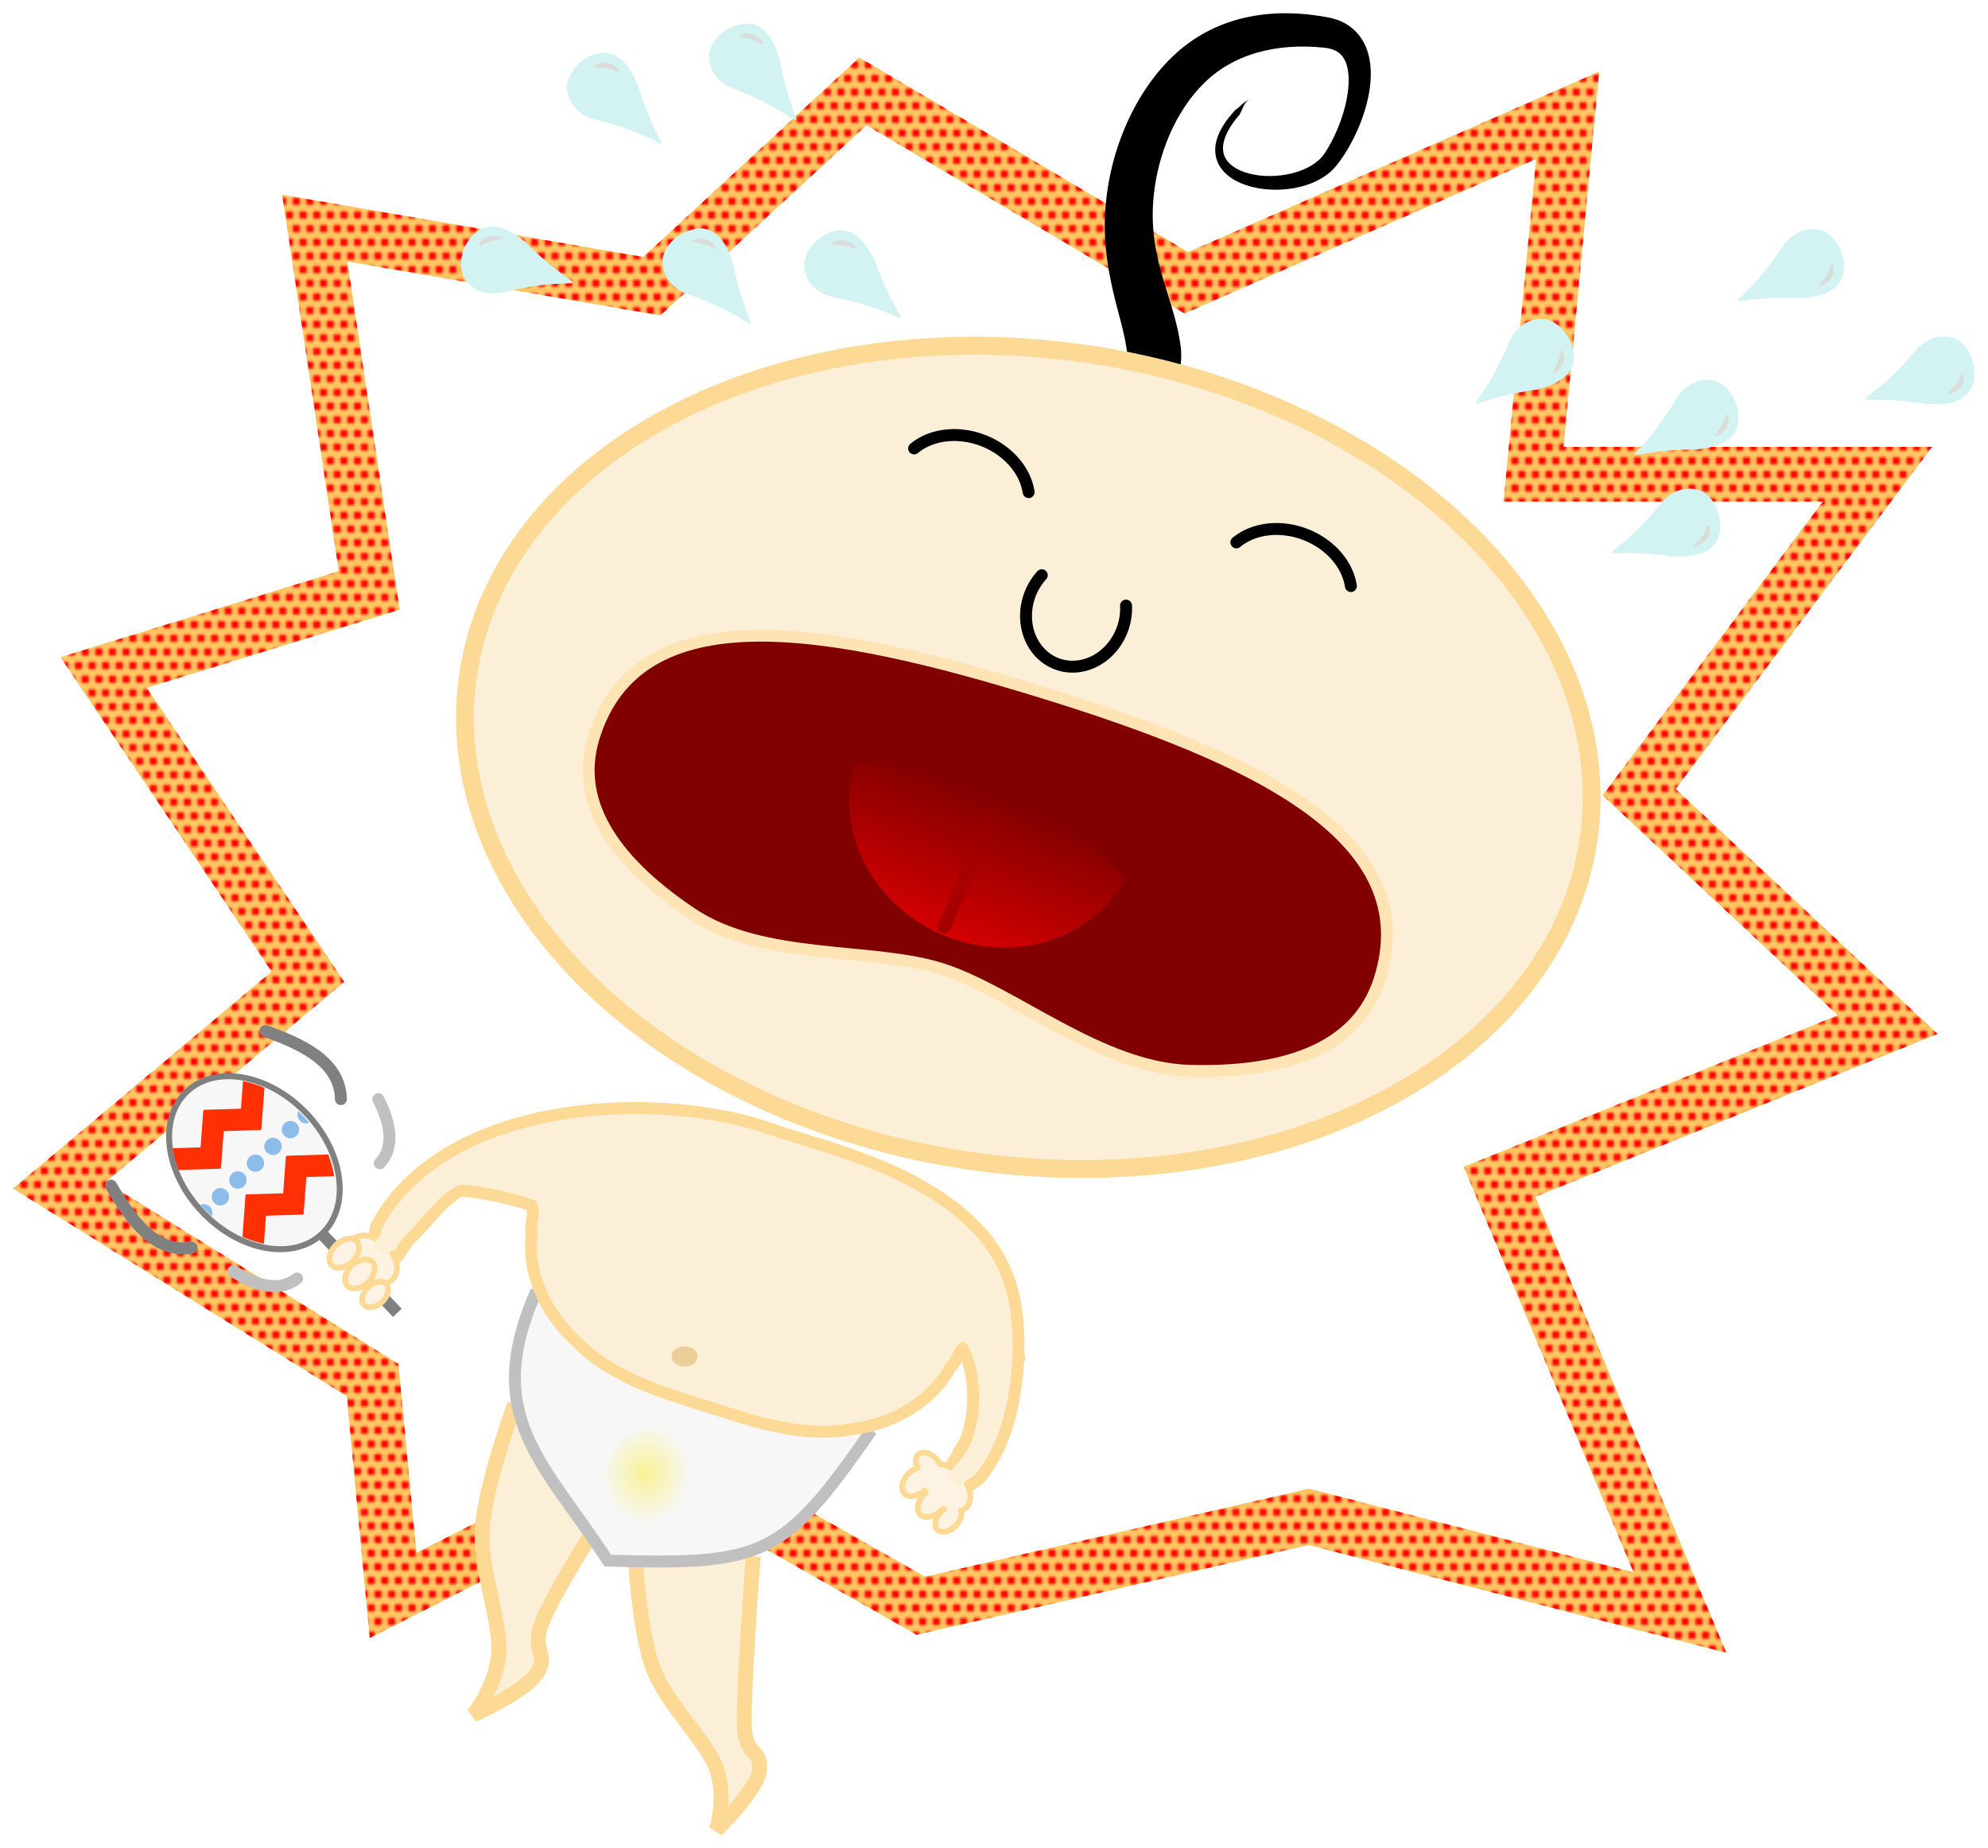 <?xml version="1.0" encoding="UTF-8" standalone="no"?>
<!-- Created with Inkscape (https://www.inkscape.org/) -->
<!-- ClipArt by Arvin61r58 (https://openclipart.org/user-detail/Arvin61r58) -->
<svg
   xmlns:dc="http://purl.org/dc/elements/1.1/"
   xmlns:cc="http://creativecommons.org/ns#"
   xmlns:rdf="http://www.w3.org/1999/02/22-rdf-syntax-ns#"
   xmlns:svg="http://www.w3.org/2000/svg"
   xmlns="http://www.w3.org/2000/svg"
   xmlns:xlink="http://www.w3.org/1999/xlink"
   id="svg8"
   version="1.1"
   viewBox="0 0 202.059 187.854"
   height="710"
   width="763.686">
  <title
     id="title4265">Crying Baby remix</title>
  <defs
     id="defs2">
    <linearGradient
       id="linearGradient1153">
      <stop
         id="stop1149"
         offset="0"
         style="stop-color:#faee62;stop-opacity:1;" />
      <stop
         id="stop1151"
         offset="1"
         style="stop-color:#faee62;stop-opacity:0;" />
    </linearGradient>
    <pattern
       patternTransform="matrix(0.346,0,0,0.347,54.851,9.109)"
       id="pattern6698"
       xlink:href="#pattern6612" />
    <linearGradient
       id="linearGradient6686">
      <stop
         id="stop6682"
         offset="0"
         style="stop-color:#a10000;stop-opacity:1;" />
      <stop
         id="stop6684"
         offset="1"
         style="stop-color:#a10000;stop-opacity:0;" />
    </linearGradient>
    <linearGradient
       id="linearGradient6664">
      <stop
         id="stop6660"
         offset="0"
         style="stop-color:#d70000;stop-opacity:1;" />
      <stop
         id="stop6662"
         offset="1"
         style="stop-color:#d70000;stop-opacity:0;" />
    </linearGradient>
    <pattern
       id="pattern6612"
       patternTransform="matrix(0.265,0,0,0.265,57.834,40.205)"
       height="8"
       width="8"
       patternUnits="userSpaceOnUse">
      <g
         id="g6590"
         transform="matrix(0.581,0,0,0.581,-33.628,-16.609)">
        <rect
           y="28.564"
           x="57.834"
           height="13.758"
           width="13.758"
           id="rect6559"
           style="opacity:1;fill:none;fill-opacity:1;stroke:none;stroke-width:0.794;stroke-linecap:butt;stroke-linejoin:miter;stroke-miterlimit:4;stroke-dasharray:none;stroke-opacity:1;paint-order:normal" />
        <g
           style="fill:#ff0000"
           transform="translate(-26.084,-14.668)"
           id="g6568">
          <g
             style="fill:#ff0000"
             id="g6545"
             transform="translate(-0.088,-2.216)">
            <circle
               r="2.117"
               cy="48.887"
               cx="87.445"
               id="path6537"
               style="opacity:1;fill:#ff0000;fill-opacity:1;stroke:none;stroke-width:0.638;stroke-linecap:butt;stroke-linejoin:miter;stroke-miterlimit:4;stroke-dasharray:none;stroke-opacity:1;paint-order:normal" />
            <circle
               style="opacity:1;fill:#ff0000;fill-opacity:1;stroke:none;stroke-width:0.638;stroke-linecap:butt;stroke-linejoin:miter;stroke-miterlimit:4;stroke-dasharray:none;stroke-opacity:1;paint-order:normal"
               id="circle6539"
               cx="94.324"
               cy="48.887"
               r="2.117" />
          </g>
          <g
             style="fill:#ff0000"
             id="g6557"
             transform="translate(-0.265,-1.488)">
            <circle
               r="2.117"
               cy="55.039"
               cx="91.061"
               id="circle6541"
               style="opacity:1;fill:#ff0000;fill-opacity:1;stroke:none;stroke-width:0.638;stroke-linecap:butt;stroke-linejoin:miter;stroke-miterlimit:4;stroke-dasharray:none;stroke-opacity:1;paint-order:normal" />
            <path
               id="path6552"
               d="m 97.94,52.922 a 2.117,2.117 0 0 0 -2.117,2.117 2.117,2.117 0 0 0 2.117,2.117 z"
               style="opacity:1;fill:#ff0000;fill-opacity:1;stroke:none;stroke-width:0.638;stroke-linecap:butt;stroke-linejoin:miter;stroke-miterlimit:4;stroke-dasharray:none;stroke-opacity:1;paint-order:normal" />
            <path
               id="circle6547"
               d="m 84.182,52.922 v 4.233 A 2.117,2.117 0 0 0 86.298,55.038 2.117,2.117 0 0 0 84.182,52.922 Z"
               style="opacity:1;fill:#ff0000;fill-opacity:1;stroke:none;stroke-width:0.638;stroke-linecap:butt;stroke-linejoin:miter;stroke-miterlimit:4;stroke-dasharray:none;stroke-opacity:1;paint-order:normal" />
          </g>
        </g>
      </g>
    </pattern>
    <linearGradient
       gradientUnits="userSpaceOnUse"
       y2="137.678"
       x2="18.298"
       y1="150.018"
       x1="18.838"
       id="linearGradient6666"
       xlink:href="#linearGradient6664" />
    <linearGradient
       gradientUnits="userSpaceOnUse"
       y2="137.318"
       x2="18.298"
       y1="149.518"
       x1="18.409"
       id="linearGradient6688"
       xlink:href="#linearGradient6686" />
    <clipPath
       id="clipPath1044"
       clipPathUnits="userSpaceOnUse">
      <path
         id="path1046"
         d="m 71.992,219.698 c -0.819,-0.154 -1.572,-0.558 -2.248,-1.206 -0.564,-0.541 -0.971,-1.099 -1.339,-1.837 -0.445,-0.893 -0.7,-1.749 -0.854,-2.859 -0.072,-0.519 -0.082,-1.839 -0.018,-2.348 0.338,-2.69 1.631,-4.82 3.455,-5.689 2.132,-1.015 4.458,-0.013 5.835,2.514 0.734,1.347 1.119,3.219 1.004,4.878 -0.146,2.113 -0.866,3.912 -2.069,5.172 -0.628,0.658 -1.413,1.13 -2.21,1.33 -0.364,0.091 -1.184,0.115 -1.558,0.044 z"
         style="opacity:1;fill:#d4c350;fill-opacity:1;stroke:none;stroke-width:1.587;stroke-linecap:round;stroke-linejoin:round;stroke-miterlimit:4;stroke-dasharray:none;stroke-opacity:1;paint-order:normal" />
    </clipPath>
    <radialGradient
       gradientUnits="userSpaceOnUse"
       gradientTransform="matrix(0.816,0,0,0.907,-40.342,19.412)"
       r="5.615"
       fy="203.886"
       fx="134.76"
       cy="203.886"
       cx="134.76"
       id="radialGradient1155"
       xlink:href="#linearGradient1153" />
  </defs>
  <g
     transform="translate(-3.971,-54.573)"
     id="layer1">
    <g
       id="g4242">
      <title
         id="title4244">Crying Baby remix  --  by Arvin61r58</title>
      <path
         style="color:#000000;font-style:normal;font-variant:normal;font-weight:normal;font-stretch:normal;font-size:medium;line-height:normal;font-family:sans-serif;font-variant-ligatures:normal;font-variant-position:normal;font-variant-caps:normal;font-variant-numeric:normal;font-variant-alternates:normal;font-feature-settings:normal;text-indent:0;text-align:start;text-decoration:none;text-decoration-line:none;text-decoration-style:solid;text-decoration-color:#000000;letter-spacing:normal;word-spacing:normal;text-transform:none;writing-mode:lr-tb;direction:ltr;text-orientation:mixed;dominant-baseline:auto;baseline-shift:baseline;text-anchor:start;white-space:normal;shape-padding:0;clip-rule:nonzero;display:inline;overflow:visible;visibility:visible;opacity:1;isolation:auto;mix-blend-mode:normal;color-interpolation:sRGB;color-interpolation-filters:linearRGB;solid-color:#000000;solid-opacity:1;vector-effect:none;fill:#ffcc66;fill-opacity:1;fill-rule:nonzero;stroke:none;stroke-width:4.85;stroke-linecap:butt;stroke-linejoin:miter;stroke-miterlimit:4;stroke-dasharray:none;stroke-dashoffset:0;stroke-opacity:1;color-rendering:auto;image-rendering:auto;shape-rendering:auto;text-rendering:auto;enable-background:accumulate"
         d="M 91.313,60.415 69.347,80.69 32.654,74.363 l 5.752,38.269 -28.28,8.739 21.454,31.954 -26.287,22.056 3.259,2.026 30.668,19.08 2.33,24.575 29.636,-15.069 25.94,14.738 39.841,-9.123 42.469,10.955 -19.413,-46.346 40.878,-16.559 -26.619,-24.9 26.06,-34.765 h -37.455 l 3.62,-38.143 -41.772,18.349 z m 0.725,6.882 32.323,19.134 35.738,-15.7 -3.3,34.821 h 32.443 l -22.384,29.861 23.901,22.356 -38.017,15.405 17.268,41.218 -32.967,-8.505 -39.057,8.944 -26.655,-15.143 -25.041,12.73 -1.821,-19.206 -29.743,-18.503 24.236,-20.335 -20.072,-29.894 25.702,-7.941 -5.321,-35.393 31.82,5.486 z"
         id="path856" />
      <path
         id="path6610"
         d="M 91.313,60.415 69.347,80.69 32.654,74.363 l 5.752,38.269 -28.28,8.739 21.454,31.954 -26.287,22.056 3.259,2.026 30.668,19.08 2.33,24.575 29.636,-15.069 25.94,14.738 39.841,-9.123 42.469,10.955 -19.413,-46.346 40.878,-16.559 -26.619,-24.9 26.06,-34.765 h -37.455 l 3.62,-38.143 -41.772,18.349 z m 0.725,6.882 32.323,19.134 35.738,-15.7 -3.3,34.821 h 32.443 l -22.384,29.861 23.901,22.356 -38.017,15.405 17.268,41.218 -32.967,-8.505 -39.057,8.944 -26.655,-15.143 -25.041,12.73 -1.821,-19.206 -29.743,-18.503 24.236,-20.335 -20.072,-29.894 25.702,-7.941 -5.321,-35.393 31.82,5.486 z"
         style="color:#000000;font-style:normal;font-variant:normal;font-weight:normal;font-stretch:normal;font-size:medium;line-height:normal;font-family:sans-serif;font-variant-ligatures:normal;font-variant-position:normal;font-variant-caps:normal;font-variant-numeric:normal;font-variant-alternates:normal;font-feature-settings:normal;text-indent:0;text-align:start;text-decoration:none;text-decoration-line:none;text-decoration-style:solid;text-decoration-color:#000000;letter-spacing:normal;word-spacing:normal;text-transform:none;writing-mode:lr-tb;direction:ltr;text-orientation:mixed;dominant-baseline:auto;baseline-shift:baseline;text-anchor:start;white-space:normal;shape-padding:0;clip-rule:nonzero;display:inline;overflow:visible;visibility:visible;opacity:1;isolation:auto;mix-blend-mode:normal;color-interpolation:sRGB;color-interpolation-filters:linearRGB;solid-color:#000000;solid-opacity:1;vector-effect:none;fill:url(#pattern6698);fill-opacity:1;fill-rule:nonzero;stroke:none;stroke-width:4.85;stroke-linecap:butt;stroke-linejoin:miter;stroke-miterlimit:4;stroke-dasharray:none;stroke-dashoffset:0;stroke-opacity:1;color-rendering:auto;image-rendering:auto;shape-rendering:auto;text-rendering:auto;enable-background:accumulate" />
      <g
         style="stroke-width:0.893"
         id="g3560"
         transform="matrix(1.283,0,0,1.284,-12.632,-32.482)">
        <path
           id="path4587"
           d="m 106.081,98.986 c 0,0 0.573,-2.278 0.407,-3.644 -0.139,-1.148 -0.414,-2.208 -0.739,-3.29 -0.532,-1.77 -1.242,-3.672 -1.437,-6.006 -0.166,-1.897 0.059,-4.07 0.764,-6.213 0.651,-1.979 1.69,-3.857 3.083,-5.284 1.181,-1.221 2.632,-2.075 4.311,-2.567 1.649,-0.483 3.475,-0.605 5.371,-0.408 0.426,0.042 0.74,0.148 0.974,0.28 0.231,0.13 0.411,0.301 0.551,0.515 0.293,0.445 0.449,1.134 0.41,2.05 -0.039,0.909 -0.267,1.927 -0.616,2.908 -0.353,0.994 -0.814,1.912 -1.29,2.623 -0.24,0.358 -0.591,0.679 -1.036,0.948 -0.449,0.272 -0.975,0.48 -1.538,0.621 -1.157,0.289 -2.409,0.281 -3.415,0.016 -0.516,-0.136 -0.955,-0.336 -1.291,-0.586 -0.341,-0.254 -0.571,-0.554 -0.683,-0.895 -0.114,-0.349 -0.118,-0.78 0.062,-1.308 0.186,-0.546 0.562,-1.174 1.175,-1.876 0.15,-0.267 0.228,-0.515 0.332,-0.715 0.06,-0.117 0.125,-0.215 0.201,-0.294 0.089,-0.094 0.189,-0.155 0.296,-0.184 -0.106,0.029 -0.212,0.072 -0.324,0.141 -0.097,0.059 -0.189,0.131 -0.291,0.222 -0.162,0.143 -0.363,0.351 -0.544,0.455 -0.659,0.706 -1.111,1.376 -1.363,2.009 -0.247,0.621 -0.307,1.217 -0.169,1.771 0.134,0.539 0.445,0.994 0.867,1.359 0.411,0.356 0.931,0.63 1.511,0.825 1.125,0.378 2.52,0.469 3.836,0.227 0.644,-0.119 1.28,-0.32 1.855,-0.617 0.566,-0.292 1.092,-0.688 1.5,-1.211 0.613,-0.771 1.201,-1.767 1.671,-2.853 0.46,-1.064 0.822,-2.249 0.957,-3.404 0.132,-1.13 0.061,-2.347 -0.473,-3.383 -0.27,-0.523 -0.649,-0.981 -1.145,-1.337 -0.492,-0.353 -1.075,-0.588 -1.736,-0.708 -2.068,-0.393 -4.181,-0.454 -6.203,-0.05 -2.07,0.414 -4.03,1.313 -5.726,2.814 -1.926,1.714 -3.376,4.011 -4.326,6.425 -1.028,2.61 -1.487,5.384 -1.396,7.962 0.113,3.02 0.926,5.625 1.304,7.119 0.254,1.003 0.406,1.753 0.473,2.483 0.075,0.825 -0.387,2.021 -0.387,2.021 z"
           style="fill:#000000;fill-opacity:1;fill-rule:nonzero;stroke:none;stroke-width:0.208px;stroke-linecap:butt;stroke-linejoin:miter;stroke-opacity:1" />
        <ellipse
           transform="matrix(0.991,0.131,-0.118,0.993,0,0)"
           ry="32.278"
           rx="44.868"
           cy="114.291"
           cx="108.87"
           id="path858"
           style="opacity:1;fill:#fcefd8;fill-opacity:1;stroke:#fdd996;stroke-width:1.417;stroke-linecap:butt;stroke-linejoin:miter;stroke-miterlimit:4;stroke-dasharray:none;stroke-opacity:1;paint-order:normal" />
        <path
           id="path4549"
           d="m 122.234,145.334 c -1.825,5.726 -7.941,7.423 -15.034,7.233 -7.092,-0.19 -13.936,-6.241 -19.662,-8.062 -5.483,-1.744 -14.145,-0.605 -19.784,-4.376 -5.639,-3.772 -9.481,-8.481 -7.773,-13.976 3.528,-11.348 18.282,-8.869 35.472,-3.572 17.191,5.297 30.337,11.593 26.78,22.754 z"
           style="opacity:1;fill:#810000;fill-opacity:1;stroke:#fee4b5;stroke-width:0.945;stroke-linecap:butt;stroke-linejoin:miter;stroke-miterlimit:4;stroke-dasharray:none;stroke-opacity:1;paint-order:normal" />
        <g
           style="stroke-width:0.893"
           transform="rotate(23.555,71.755,311.579)"
           id="g6692">
          <path
             style="opacity:1;fill:url(#linearGradient6666);fill-opacity:1;stroke:none;stroke-width:0.945;stroke-linecap:butt;stroke-linejoin:miter;stroke-miterlimit:4;stroke-dasharray:none;stroke-opacity:1;paint-order:normal"
             d="m 6.667,139.837 c 0.526,5.531 5.578,9.777 11.638,9.781 6.06,-0.003 11.114,-4.249 11.64,-9.781 -6.406,-2.707 -13.383,-4.272 -23.278,0 z"
             id="path6630" />
          <path
             style="color:#000000;font-style:normal;font-variant:normal;font-weight:normal;font-stretch:normal;font-size:medium;line-height:normal;font-family:sans-serif;font-variant-ligatures:normal;font-variant-position:normal;font-variant-caps:normal;font-variant-numeric:normal;font-variant-alternates:normal;font-feature-settings:normal;text-indent:0;text-align:start;text-decoration:none;text-decoration-line:none;text-decoration-style:solid;text-decoration-color:#000000;letter-spacing:normal;word-spacing:normal;text-transform:none;writing-mode:lr-tb;direction:ltr;text-orientation:mixed;dominant-baseline:auto;baseline-shift:baseline;text-anchor:start;white-space:normal;shape-padding:0;clip-rule:nonzero;display:inline;overflow:visible;visibility:visible;opacity:1;isolation:auto;mix-blend-mode:normal;color-interpolation:sRGB;color-interpolation-filters:linearRGB;solid-color:#000000;solid-opacity:1;vector-effect:none;fill:url(#linearGradient6688);fill-opacity:1;fill-rule:nonzero;stroke:none;stroke-width:0.944;stroke-linecap:round;stroke-linejoin:round;stroke-miterlimit:4;stroke-dasharray:none;stroke-dashoffset:0;stroke-opacity:1;color-rendering:auto;image-rendering:auto;shape-rendering:auto;text-rendering:auto;enable-background:accumulate"
             d="m 18.298,137.318 a 0.529,0.568 0 0 0 -0.521,0.577 v 11.026 a 0.529,0.568 0 1 0 1.059,0 v -11.026 a 0.529,0.568 0 0 0 -0.537,-0.577 z"
             id="path6642" />
        </g>
        <path
           id="path6736"
           d="m 102.146,115.739 a 3.909,4.363 19.81 0 1 -0.281,1.846 v 0 a 3.909,4.363 19.81 0 1 -5.157,2.78 3.909,4.363 19.81 0 1 -2.199,-5.43 3.909,4.363 19.81 0 1 0.961,-1.601"
           style="opacity:1;fill:none;fill-opacity:1;stroke:#000000;stroke-width:0.944;stroke-linecap:round;stroke-linejoin:round;stroke-miterlimit:4;stroke-dasharray:none;stroke-opacity:1;paint-order:normal" />
        <path
           id="path6730"
           d="m 85.356,103.298 a 5.349,4.363 20.864 0 1 5.438,-0.636 5.349,4.363 20.864 0 1 3.634,4.094"
           style="opacity:1;fill:none;fill-opacity:1;stroke:#000000;stroke-width:0.944;stroke-linecap:round;stroke-linejoin:round;stroke-miterlimit:4;stroke-dasharray:none;stroke-opacity:1;paint-order:normal" />
        <path
           style="opacity:1;fill:none;fill-opacity:1;stroke:#000000;stroke-width:0.944;stroke-linecap:round;stroke-linejoin:round;stroke-miterlimit:4;stroke-dasharray:none;stroke-opacity:1;paint-order:normal"
           d="m 110.886,110.734 a 5.349,4.363 20.864 0 1 5.438,-0.636 5.349,4.363 20.864 0 1 3.634,4.094"
           id="path6740" />
      </g>
      <g
         style="stroke-width:0.893"
         id="g3630"
         transform="matrix(1.283,0,0,1.284,-12.632,-32.482)">
        <g
           style="stroke-width:3.321"
           transform="matrix(-0.178,0.207,-0.201,-0.173,93.68,101.034)"
           id="g3401">
          <path
             style="fill:#d3f3f3;stroke-width:1.448"
             d="m 7.222,78.366 c 3.15,-3.457 3.133,-8.731 0.822,-12.708 -13.199,-24.305 -2.856,-25.443 -15.536,-2.268 -1.83,4.228 -3.419,9.301 -0.885,13.262 1.417,2.215 4.74,3.893 7.897,4.15 2.755,0.224 6.097,-0.674 7.702,-2.436 z"
             id="path3014" />
          <path
             style="fill:#dadcd9;stroke-width:1.448"
             id="path2998"
             d="m -4.374,76.428 c -1.333,-0.511 -2.553,-2.333 -2.675,-3.994 -0.172,-2.348 0.307,-2.813 0.927,-0.9 0.34,1.048 1.277,2.649 2.082,3.557 1.531,1.727 1.457,2.023 -0.334,1.336 z" />
        </g>
        <g
           id="g3407"
           transform="matrix(-0.205,0.18,-0.174,-0.199,80.531,102.71)"
           style="stroke-width:3.321">
          <path
             id="path3403"
             d="m 7.222,78.366 c 3.15,-3.457 3.133,-8.731 0.822,-12.708 -13.199,-24.305 -2.856,-25.443 -15.536,-2.268 -1.83,4.228 -3.419,9.301 -0.885,13.262 1.417,2.215 4.74,3.893 7.897,4.15 2.755,0.224 6.097,-0.674 7.702,-2.436 z"
             style="fill:#d3f3f3;stroke-width:1.448" />
          <path
             d="m -4.374,76.428 c -1.333,-0.511 -2.553,-2.333 -2.675,-3.994 -0.172,-2.348 0.307,-2.813 0.927,-0.9 0.34,1.048 1.277,2.649 2.082,3.557 1.531,1.727 1.457,2.023 -0.334,1.336 z"
             id="path3405"
             style="fill:#dadcd9;stroke-width:1.448" />
        </g>
        <g
           style="stroke-width:3.321"
           transform="matrix(-0.073,0.263,-0.255,-0.071,70.221,93.473)"
           id="g3419">
          <path
             style="fill:#d3f3f3;stroke-width:1.448"
             d="m 7.222,78.366 c 3.15,-3.457 3.133,-8.731 0.822,-12.708 -13.199,-24.305 -2.856,-25.443 -15.536,-2.268 -1.83,4.228 -3.419,9.301 -0.885,13.262 1.417,2.215 4.74,3.893 7.897,4.15 2.755,0.224 6.097,-0.674 7.702,-2.436 z"
             id="path3415" />
          <path
             style="fill:#dadcd9;stroke-width:1.448"
             id="path3417"
             d="m -4.374,76.428 c -1.333,-0.511 -2.553,-2.333 -2.675,-3.994 -0.172,-2.348 0.307,-2.813 0.927,-0.9 0.34,1.048 1.277,2.649 2.082,3.557 1.531,1.727 1.457,2.023 -0.334,1.336 z" />
        </g>
        <g
           id="g3425"
           transform="matrix(-0.209,0.175,-0.17,-0.203,83.938,86.765)"
           style="stroke-width:3.321">
          <path
             id="path3421"
             d="m 7.222,78.366 c 3.15,-3.457 3.133,-8.731 0.822,-12.708 -13.199,-24.305 -2.856,-25.443 -15.536,-2.268 -1.83,4.228 -3.419,9.301 -0.885,13.262 1.417,2.215 4.74,3.893 7.897,4.15 2.755,0.224 6.097,-0.674 7.702,-2.436 z"
             style="fill:#d3f3f3;stroke-width:1.448" />
          <path
             d="m -4.374,76.428 c -1.333,-0.511 -2.553,-2.333 -2.675,-3.994 -0.172,-2.348 0.307,-2.813 0.927,-0.9 0.34,1.048 1.277,2.649 2.082,3.557 1.531,1.727 1.457,2.023 -0.334,1.336 z"
             id="path3423"
             style="fill:#dadcd9;stroke-width:1.448" />
        </g>
        <g
           style="stroke-width:3.321"
           transform="matrix(-0.187,0.199,-0.193,-0.182,74.319,87.621)"
           id="g3437">
          <path
             style="fill:#d3f3f3;stroke-width:1.448"
             d="m 7.222,78.366 c 3.15,-3.457 3.133,-8.731 0.822,-12.708 -13.199,-24.305 -2.856,-25.443 -15.536,-2.268 -1.83,4.228 -3.419,9.301 -0.885,13.262 1.417,2.215 4.74,3.893 7.897,4.15 2.755,0.224 6.097,-0.674 7.702,-2.436 z"
             id="path3433" />
          <path
             style="fill:#dadcd9;stroke-width:1.448"
             id="path3435"
             d="m -4.374,76.428 c -1.333,-0.511 -2.553,-2.333 -2.675,-3.994 -0.172,-2.348 0.307,-2.813 0.927,-0.9 0.34,1.048 1.277,2.649 2.082,3.557 1.531,1.727 1.457,2.023 -0.334,1.336 z" />
        </g>
        <g
           style="stroke-width:3.321"
           transform="matrix(-0.135,-0.237,0.23,-0.131,131.704,109.911)"
           id="g3401-1">
          <path
             style="fill:#d3f3f3;stroke-width:1.448"
             d="m 7.222,78.366 c 3.15,-3.457 3.133,-8.731 0.822,-12.708 -13.199,-24.305 -2.856,-25.443 -15.536,-2.268 -1.83,4.228 -3.419,9.301 -0.885,13.262 1.417,2.215 4.74,3.893 7.897,4.15 2.755,0.224 6.097,-0.674 7.702,-2.436 z"
             id="path3014-5" />
          <path
             style="fill:#dadcd9;stroke-width:1.448"
             id="path2998-9"
             d="m -4.374,76.428 c -1.333,-0.511 -2.553,-2.333 -2.675,-3.994 -0.172,-2.348 0.307,-2.813 0.927,-0.9 0.34,1.048 1.277,2.649 2.082,3.557 1.531,1.727 1.457,2.023 -0.334,1.336 z" />
        </g>
        <g
           id="g3407-8"
           transform="matrix(-0.101,-0.254,0.246,-0.097,129.147,116.092)"
           style="stroke-width:3.321">
          <path
             id="path3403-6"
             d="m 7.222,78.366 c 3.15,-3.457 3.133,-8.731 0.822,-12.708 -13.199,-24.305 -2.856,-25.443 -15.536,-2.268 -1.83,4.228 -3.419,9.301 -0.885,13.262 1.417,2.215 4.74,3.893 7.897,4.15 2.755,0.224 6.097,-0.674 7.702,-2.436 z"
             style="fill:#d3f3f3;stroke-width:1.448" />
          <path
             d="m -4.374,76.428 c -1.333,-0.511 -2.553,-2.333 -2.675,-3.994 -0.172,-2.348 0.307,-2.813 0.927,-0.9 0.34,1.048 1.277,2.649 2.082,3.557 1.531,1.727 1.457,2.023 -0.334,1.336 z"
             id="path3405-7"
             style="fill:#dadcd9;stroke-width:1.448" />
        </g>
        <g
           style="stroke-width:3.321"
           transform="matrix(-0.167,-0.216,0.209,-0.162,120.107,107.298)"
           id="g3419-5">
          <path
             style="fill:#d3f3f3;stroke-width:1.448"
             d="m 7.222,78.366 c 3.15,-3.457 3.133,-8.731 0.822,-12.708 -13.199,-24.305 -2.856,-25.443 -15.536,-2.268 -1.83,4.228 -3.419,9.301 -0.885,13.262 1.417,2.215 4.74,3.893 7.897,4.15 2.755,0.224 6.097,-0.674 7.702,-2.436 z"
             id="path3415-1" />
          <path
             style="fill:#dadcd9;stroke-width:1.448"
             id="path3417-5"
             d="m -4.374,76.428 c -1.333,-0.511 -2.553,-2.333 -2.675,-3.994 -0.172,-2.348 0.307,-2.813 0.927,-0.9 0.34,1.048 1.277,2.649 2.082,3.557 1.531,1.727 1.457,2.023 -0.334,1.336 z" />
        </g>
        <g
           id="g3425-4"
           transform="matrix(-0.095,-0.256,0.248,-0.092,149.138,103.691)"
           style="stroke-width:3.321">
          <path
             id="path3421-3"
             d="m 7.222,78.366 c 3.15,-3.457 3.133,-8.731 0.822,-12.708 -13.199,-24.305 -2.856,-25.443 -15.536,-2.268 -1.83,4.228 -3.419,9.301 -0.885,13.262 1.417,2.215 4.74,3.893 7.897,4.15 2.755,0.224 6.097,-0.674 7.702,-2.436 z"
             style="fill:#d3f3f3;stroke-width:1.448" />
          <path
             d="m -4.374,76.428 c -1.333,-0.511 -2.553,-2.333 -2.675,-3.994 -0.172,-2.348 0.307,-2.813 0.927,-0.9 0.34,1.048 1.277,2.649 2.082,3.557 1.531,1.727 1.457,2.023 -0.334,1.336 z"
             id="path3423-9"
             style="fill:#dadcd9;stroke-width:1.448" />
        </g>
        <g
           style="stroke-width:3.321"
           transform="matrix(-0.124,-0.243,0.236,-0.12,139.632,97.189)"
           id="g3437-5">
          <path
             style="fill:#d3f3f3;stroke-width:1.448"
             d="m 7.222,78.366 c 3.15,-3.457 3.133,-8.731 0.822,-12.708 -13.199,-24.305 -2.856,-25.443 -15.536,-2.268 -1.83,4.228 -3.419,9.301 -0.885,13.262 1.417,2.215 4.74,3.893 7.897,4.15 2.755,0.224 6.097,-0.674 7.702,-2.436 z"
             id="path3433-8" />
          <path
             style="fill:#dadcd9;stroke-width:1.448"
             id="path3435-0"
             d="m -4.374,76.428 c -1.333,-0.511 -2.553,-2.333 -2.675,-3.994 -0.172,-2.348 0.307,-2.813 0.927,-0.9 0.34,1.048 1.277,2.649 2.082,3.557 1.531,1.727 1.457,2.023 -0.334,1.336 z" />
        </g>
      </g>
      <g
         id="g4160">
        <path
           style="fill:#fcefd8;fill-opacity:1;stroke:#fdd996;stroke-width:1.516;stroke-linecap:butt;stroke-linejoin:miter;stroke-miterlimit:4;stroke-dasharray:none;stroke-opacity:1"
           d="m 68.5,212.218 c 0,0 0.391,7.934 1.805,11.817 1.414,3.883 5.835,7.76 6.639,10.78 0.804,3.02 -0.151,5.747 -0.151,5.747 0,0 4.164,-4.049 4.375,-6.064 0.211,-2.016 -1.185,-1.449 -1.501,-3.844 -0.316,-2.395 0.865,-17.898 0.865,-17.898"
           id="path1144" />
        <path
           id="path1142"
           d="m 56.283,197.316 c 0,0 -2.962,8.085 -3.284,12.515 -0.322,4.43 2.132,10.016 1.609,13.347 -0.523,3.331 -2.546,5.689 -2.546,5.689 0,0 5.536,-2.439 6.575,-4.374 1.039,-1.934 -0.486,-1.908 0.225,-4.425 0.712,-2.517 5.291,-9.686 5.291,-9.686"
           style="fill:#fcefd8;fill-opacity:1;stroke:#fdd996;stroke-width:1.516;stroke-linecap:butt;stroke-linejoin:miter;stroke-miterlimit:4;stroke-dasharray:none;stroke-opacity:1" />
        <path
           id="path1140"
           d="m 58.494,185.763 c -5.661,12.793 0.718,17.373 7.249,27.43 15.78,0.453 17.788,-0.244 26.811,-13.26"
           style="fill:#f7f7f7;stroke:#c0c0c0;stroke-width:1.213;stroke-linecap:butt;stroke-linejoin:miter;stroke-opacity:1" />
        <path
           id="path1146"
           d="m 74.192,204.417 c 0.513,2.459 -2.392,4.339 -4.497,5.005 -2.105,0.666 -5.244,-2.858 -4.497,-5.005 0.746,-2.147 2.52,-4.31 4.497,-5.005 1.977,-0.695 3.984,2.547 4.497,5.005 z"
           style="opacity:0.65;fill:url(#radialGradient1155);fill-opacity:1;stroke:none;stroke-width:1.516;stroke-linecap:round;stroke-linejoin:round;stroke-miterlimit:4;stroke-dasharray:none;stroke-opacity:1;paint-order:normal" />
        <g
           id="g4122">
          <path
             style="fill:none;fill-opacity:1;stroke:#808080;stroke-width:1.213;stroke-linecap:butt;stroke-linejoin:miter;stroke-miterlimit:4;stroke-dasharray:none;stroke-opacity:1"
             d="m 36.612,179.914 c 2.582,2.699 5.165,5.398 7.747,8.097"
             id="path1116" />
          <g
             id="g1114"
             transform="matrix(0.927,-0.888,0.887,0.927,-272.338,114.883)"
             style="stroke-width:0.893">
            <ellipse
               ry="7.77"
               rx="5.678"
               cy="195.491"
               cx="138.907"
               id="path907"
               style="opacity:1;fill:#f7f7f7;fill-opacity:1;stroke:#808080;stroke-width:0.472;stroke-linecap:round;stroke-linejoin:round;stroke-miterlimit:4;stroke-dasharray:none;stroke-opacity:1;paint-order:normal" />
            <g
               style="opacity:1;stroke-width:0.858"
               transform="matrix(1.04,0,0,1.04,63.302,-25.646)"
               clip-path="url(#clipPath1044)"
               id="g1042">
              <path
                 style="color:#000000;font-style:normal;font-variant:normal;font-weight:normal;font-stretch:normal;font-size:medium;line-height:normal;font-family:sans-serif;font-variant-ligatures:normal;font-variant-position:normal;font-variant-caps:normal;font-variant-numeric:normal;font-variant-alternates:normal;font-feature-settings:normal;text-indent:0;text-align:start;text-decoration:none;text-decoration-line:none;text-decoration-style:solid;text-decoration-color:#000000;letter-spacing:normal;word-spacing:normal;text-transform:none;writing-mode:lr-tb;direction:ltr;text-orientation:mixed;dominant-baseline:auto;baseline-shift:baseline;text-anchor:start;white-space:normal;shape-padding:0;clip-rule:nonzero;display:inline;overflow:visible;visibility:visible;opacity:1;isolation:auto;mix-blend-mode:normal;color-interpolation:sRGB;color-interpolation-filters:linearRGB;solid-color:#000000;solid-opacity:1;vector-effect:none;fill:#ff3004;fill-opacity:1;fill-rule:nonzero;stroke:none;stroke-width:1.362;stroke-linecap:butt;stroke-linejoin:miter;stroke-miterlimit:4;stroke-dasharray:none;stroke-dashoffset:0;stroke-opacity:1;color-rendering:auto;image-rendering:auto;shape-rendering:auto;text-rendering:auto;enable-background:accumulate"
                 d="m 68.44,207.055 -1.243,1.123 3.319,2.994 0.027,-0.024 0.027,0.024 2.101,-1.895 2.101,1.895 0.027,-0.024 0.027,0.024 3.319,-2.994 -1.244,-1.123 -2.102,1.895 -2.102,-1.895 -0.025,0.023 -0.025,-0.023 -2.102,1.895 z"
                 id="path913" />
              <path
                 id="path929"
                 d="m 68.44,218.051 -1.243,-1.123 3.319,-2.994 0.027,0.024 0.027,-0.024 2.101,1.895 2.101,-1.895 0.027,0.024 0.027,-0.024 3.319,2.994 -1.244,1.123 -2.102,-1.895 -2.102,1.895 -0.025,-0.023 -0.025,0.023 -2.102,-1.895 z"
                 style="color:#000000;font-style:normal;font-variant:normal;font-weight:normal;font-stretch:normal;font-size:medium;line-height:normal;font-family:sans-serif;font-variant-ligatures:normal;font-variant-position:normal;font-variant-caps:normal;font-variant-numeric:normal;font-variant-alternates:normal;font-feature-settings:normal;text-indent:0;text-align:start;text-decoration:none;text-decoration-line:none;text-decoration-style:solid;text-decoration-color:#000000;letter-spacing:normal;word-spacing:normal;text-transform:none;writing-mode:lr-tb;direction:ltr;text-orientation:mixed;dominant-baseline:auto;baseline-shift:baseline;text-anchor:start;white-space:normal;shape-padding:0;clip-rule:nonzero;display:inline;overflow:visible;visibility:visible;opacity:1;isolation:auto;mix-blend-mode:normal;color-interpolation:sRGB;color-interpolation-filters:linearRGB;solid-color:#000000;solid-opacity:1;vector-effect:none;fill:#ff3004;fill-opacity:1;fill-rule:nonzero;stroke:none;stroke-width:1.362;stroke-linecap:butt;stroke-linejoin:miter;stroke-miterlimit:4;stroke-dasharray:none;stroke-dashoffset:0;stroke-opacity:1;color-rendering:auto;image-rendering:auto;shape-rendering:auto;text-rendering:auto;enable-background:accumulate" />
              <g
                 style="stroke-width:0.825"
                 id="g952"
                 transform="translate(0.171,0.101)">
                <circle
                   r="0.661"
                   cy="212.61"
                   cx="68.864"
                   id="path931"
                   style="opacity:1;fill:#8cbce9;fill-opacity:1;stroke:none;stroke-width:1.362;stroke-linecap:round;stroke-linejoin:round;stroke-miterlimit:4;stroke-dasharray:none;stroke-opacity:1;paint-order:normal" />
                <circle
                   style="opacity:1;fill:#8cbce9;fill-opacity:1;stroke:none;stroke-width:1.362;stroke-linecap:round;stroke-linejoin:round;stroke-miterlimit:4;stroke-dasharray:none;stroke-opacity:1;paint-order:normal"
                   id="circle933"
                   cx="70.712"
                   cy="212.61"
                   r="0.661" />
                <circle
                   r="0.661"
                   cy="212.61"
                   cx="72.559"
                   id="circle935"
                   style="opacity:1;fill:#8cbce9;fill-opacity:1;stroke:none;stroke-width:1.362;stroke-linecap:round;stroke-linejoin:round;stroke-miterlimit:4;stroke-dasharray:none;stroke-opacity:1;paint-order:normal" />
                <circle
                   style="opacity:1;fill:#8cbce9;fill-opacity:1;stroke:none;stroke-width:1.362;stroke-linecap:round;stroke-linejoin:round;stroke-miterlimit:4;stroke-dasharray:none;stroke-opacity:1;paint-order:normal"
                   id="circle937"
                   cx="74.406"
                   cy="212.61"
                   r="0.661" />
                <circle
                   r="0.661"
                   cy="212.61"
                   cx="76.253"
                   id="circle939"
                   style="opacity:1;fill:#8cbce9;fill-opacity:1;stroke:none;stroke-width:1.362;stroke-linecap:round;stroke-linejoin:round;stroke-miterlimit:4;stroke-dasharray:none;stroke-opacity:1;paint-order:normal" />
                <circle
                   style="opacity:1;fill:#8cbce9;fill-opacity:1;stroke:none;stroke-width:1.362;stroke-linecap:round;stroke-linejoin:round;stroke-miterlimit:4;stroke-dasharray:none;stroke-opacity:1;paint-order:normal"
                   id="circle941"
                   cx="77.898"
                   cy="212.61"
                   r="0.661" />
                <circle
                   r="0.661"
                   cy="212.61"
                   cx="67.1"
                   id="circle943"
                   style="opacity:1;fill:#8cbce9;fill-opacity:1;stroke:none;stroke-width:1.362;stroke-linecap:round;stroke-linejoin:round;stroke-miterlimit:4;stroke-dasharray:none;stroke-opacity:1;paint-order:normal" />
              </g>
            </g>
          </g>
          <g
             style="stroke-width:0.893"
             id="g2176"
             transform="matrix(1.283,0,0,1.284,-12.632,-32.482)">
            <path
               id="path2150"
               d="m 33.973,149.418 c 2.479,0.914 5.915,2.245 5.973,5.39"
               style="fill:none;stroke:#808080;stroke-width:0.945;stroke-linecap:round;stroke-linejoin:round;stroke-opacity:1" />
            <path
               style="fill:none;stroke:#c0c0c0;stroke-width:0.945;stroke-linecap:round;stroke-linejoin:round;stroke-opacity:1"
               d="m 42.905,154.81 c 0.774,1.514 1.483,3.627 0.122,5.074"
               id="path2154" />
          </g>
          <path
             id="path2178"
             d="m 15.262,175.088 c 1.725,2.92 4.196,6.952 8.18,6.3"
             style="fill:none;stroke:#808080;stroke-width:1.213;stroke-linecap:round;stroke-linejoin:round;stroke-opacity:1" />
          <path
             style="fill:none;stroke:#c0c0c0;stroke-width:1.213;stroke-linecap:round;stroke-linejoin:round;stroke-opacity:1"
             d="m 27.693,183.8 c 1.848,1.158 4.472,2.299 6.473,0.72"
             id="path2180" />
        </g>
        <g
           id="g4087">
          <g
             id="g905"
             transform="matrix(1.223,0.389,-0.389,1.223,-6.408,-140.569)"
             style="stroke-width:0.893">
            <path
               id="path886"
               d="m 137.547,209.143 c -9.775,0.393 -23.767,6.128 -25.893,16.616 -0.131,0.786 0.484,2.901 1.268,2.925 1.265,-0.246 1.19,-2.152 1.644,-2.725 0.998,-1.853 1.335,-3.408 2.541,-4.673 0.514,-0.256 3.937,-0.719 5.727,-0.604 0.511,0.429 0.317,1.602 0.723,2.141 0.538,2.992 2.869,5.663 6.085,7.112 3.308,1.724 7.281,1.738 11.305,1.689 4.023,0.049 7.997,0.035 11.305,-1.689 3.216,-1.449 5.547,-4.121 6.085,-7.112 0.306,-0.407 0.271,-1.173 0.453,-1.71 1.983,1.832 3.003,6.095 2.206,7.854 0.073,0.71 -0.884,2.23 -0.042,3.102 0.605,0.395 2.07,-1.01 2.342,-1.722 1.124,-2.965 0.829,-6.605 -0.048,-9.823 h 0.087 c -0.071,-0.144 -0.14,-0.291 -0.208,-0.438 -0.956,-3.229 -2.282,-5.806 -5.048,-7.757 -4.1,-2.708 -9.609,-3.225 -14.689,-3.187 -0.733,0.015 -1.47,0.019 -2.444,0.019 -0.973,-4e-4 -1.71,-0.004 -2.443,-0.019 -0.318,-0.002 -0.637,-0.003 -0.957,-5.1e-4 z"
               style="opacity:1;fill:#fcefd8;fill-opacity:1;stroke:#fdd996;stroke-width:0.944;stroke-linecap:round;stroke-linejoin:round;stroke-miterlimit:4;stroke-dasharray:none;stroke-opacity:1;paint-order:normal" />
            <g
               id="g5208"
               style="stroke-width:0.893">
              <ellipse
                 transform="matrix(-0.476,0.879,-0.89,-0.455,0,0)"
                 ry="2.24"
                 rx="1.526"
                 cy="-207.605"
                 cx="152.56"
                 id="ellipse5131"
                 style="opacity:1;fill:#fdf3e2;fill-opacity:1;stroke:#fdd996;stroke-width:0.446;stroke-linecap:round;stroke-linejoin:round;stroke-miterlimit:4;stroke-dasharray:none;stroke-opacity:1;paint-order:normal" />
              <ellipse
                 style="opacity:1;fill:#fdf3e2;fill-opacity:1;stroke:#fdd996;stroke-width:0.447;stroke-linecap:round;stroke-linejoin:round;stroke-miterlimit:4;stroke-dasharray:none;stroke-opacity:1;paint-order:normal"
                 id="path5076"
                 cx="211.623"
                 cy="132.056"
                 rx="0.921"
                 ry="1.367"
                 transform="matrix(0.838,0.545,-0.511,0.859,0,0)" />
              <ellipse
                 transform="matrix(0.838,0.545,-0.511,0.859,0,0)"
                 ry="1.367"
                 rx="0.921"
                 cy="132.137"
                 cx="213.678"
                 id="ellipse5078"
                 style="opacity:1;fill:#fdf3e2;fill-opacity:1;stroke:#fdd996;stroke-width:0.447;stroke-linecap:round;stroke-linejoin:round;stroke-miterlimit:4;stroke-dasharray:none;stroke-opacity:1;paint-order:normal" />
              <ellipse
                 style="opacity:1;fill:#fdf3e2;fill-opacity:1;stroke:#fdd996;stroke-width:0.447;stroke-linecap:round;stroke-linejoin:round;stroke-miterlimit:4;stroke-dasharray:none;stroke-opacity:1;paint-order:normal"
                 id="ellipse5080"
                 cx="215.192"
                 cy="131.496"
                 rx="0.808"
                 ry="1.202"
                 transform="matrix(0.837,0.548,-0.509,0.861,0,0)" />
            </g>
            <path
               id="path5169"
               d="m 113.036,224.726 -1.287,2.799 1.305,0.601 1.289,-2.799 z"
               style="color:#000000;font-style:normal;font-variant:normal;font-weight:normal;font-stretch:normal;font-size:medium;line-height:normal;font-family:sans-serif;font-variant-ligatures:normal;font-variant-position:normal;font-variant-caps:normal;font-variant-numeric:normal;font-variant-alternates:normal;font-feature-settings:normal;text-indent:0;text-align:start;text-decoration:none;text-decoration-line:none;text-decoration-style:solid;text-decoration-color:#000000;letter-spacing:normal;word-spacing:normal;text-transform:none;writing-mode:lr-tb;direction:ltr;text-orientation:mixed;dominant-baseline:auto;baseline-shift:baseline;text-anchor:start;white-space:normal;shape-padding:0;clip-rule:nonzero;display:inline;overflow:visible;visibility:visible;opacity:1;isolation:auto;mix-blend-mode:normal;color-interpolation:sRGB;color-interpolation-filters:linearRGB;solid-color:#000000;solid-opacity:1;vector-effect:none;fill:#fcefd8;fill-opacity:1;fill-rule:nonzero;stroke:none;stroke-width:1.417;stroke-linecap:butt;stroke-linejoin:miter;stroke-miterlimit:4;stroke-dasharray:none;stroke-dashoffset:0;stroke-opacity:1;color-rendering:auto;image-rendering:auto;shape-rendering:auto;text-rendering:auto;enable-background:accumulate" />
            <path
               id="ellipse5131-6"
               d="m 158.662,229.861 a 1.203,0.807 28.498 0 0 -0.631,0.299 1.203,0.807 28.498 0 0 0.269,1.041 0.92,1.368 28.84 0 0 -0.506,0.558 0.92,1.368 28.84 0 0 0.073,1.677 0.92,1.368 28.84 0 0 1.471,-0.672 0.92,1.368 28.84 0 0 0.004,-0.007 2.24,1.526 25.928 0 0 0.158,0.155 0.92,1.368 28.84 0 0 -0.024,0.038 0.92,1.368 28.84 0 0 0.073,1.677 0.92,1.368 28.84 0 0 1.471,-0.672 0.92,1.368 28.84 0 0 0.13,-0.263 2.24,1.526 25.928 0 0 0.118,0.013 0.807,1.203 28.498 0 0 -0.123,0.18 0.807,1.203 28.498 0 0 0.064,1.477 0.807,1.203 28.498 0 0 1.288,-0.592 0.807,1.203 28.498 0 0 0.072,-1.349 2.24,1.526 25.928 0 0 0.328,-0.367 2.24,1.526 25.928 0 0 -1.267,-2.362 2.24,1.526 25.928 0 0 -1.757,-0.306 1.203,0.807 28.498 0 0 -0.366,-0.29 1.203,0.807 28.498 0 0 -0.845,-0.235 z"
               style="opacity:1;fill:#fdf3e2;fill-opacity:1;stroke:#fdd996;stroke-width:0.446;stroke-linecap:round;stroke-linejoin:round;stroke-miterlimit:4;stroke-dasharray:none;stroke-opacity:1;paint-order:normal" />
            <path
               style="color:#000000;font-style:normal;font-variant:normal;font-weight:normal;font-stretch:normal;font-size:medium;line-height:normal;font-family:sans-serif;font-variant-ligatures:normal;font-variant-position:normal;font-variant-caps:normal;font-variant-numeric:normal;font-variant-alternates:normal;font-feature-settings:normal;text-indent:0;text-align:start;text-decoration:none;text-decoration-line:none;text-decoration-style:solid;text-decoration-color:#000000;letter-spacing:normal;word-spacing:normal;text-transform:none;writing-mode:lr-tb;direction:ltr;text-orientation:mixed;dominant-baseline:auto;baseline-shift:baseline;text-anchor:start;white-space:normal;shape-padding:0;clip-rule:nonzero;display:inline;overflow:visible;visibility:visible;opacity:1;isolation:auto;mix-blend-mode:normal;color-interpolation:sRGB;color-interpolation-filters:linearRGB;solid-color:#000000;solid-opacity:1;vector-effect:none;fill:#fcefd8;fill-opacity:1;fill-rule:nonzero;stroke:none;stroke-width:1.417;stroke-linecap:butt;stroke-linejoin:miter;stroke-miterlimit:4;stroke-dasharray:none;stroke-dashoffset:0;stroke-opacity:1;color-rendering:auto;image-rendering:auto;shape-rendering:auto;text-rendering:auto;enable-background:accumulate"
               d="m 161.93,228.281 -1.287,2.799 1.305,0.601 1.289,-2.799 z"
               id="path894" />
          </g>
          <ellipse
             style="opacity:0.65;fill:#e3bd77;fill-opacity:1;stroke:none;stroke-width:1.058;stroke-linecap:round;stroke-linejoin:round;stroke-miterlimit:4;stroke-dasharray:none;stroke-opacity:1;paint-order:normal"
             id="path3982"
             cx="73.556"
             cy="192.447"
             rx="1.323"
             ry="1.032" />
        </g>
      </g>
    </g>
  </g>
</svg>

